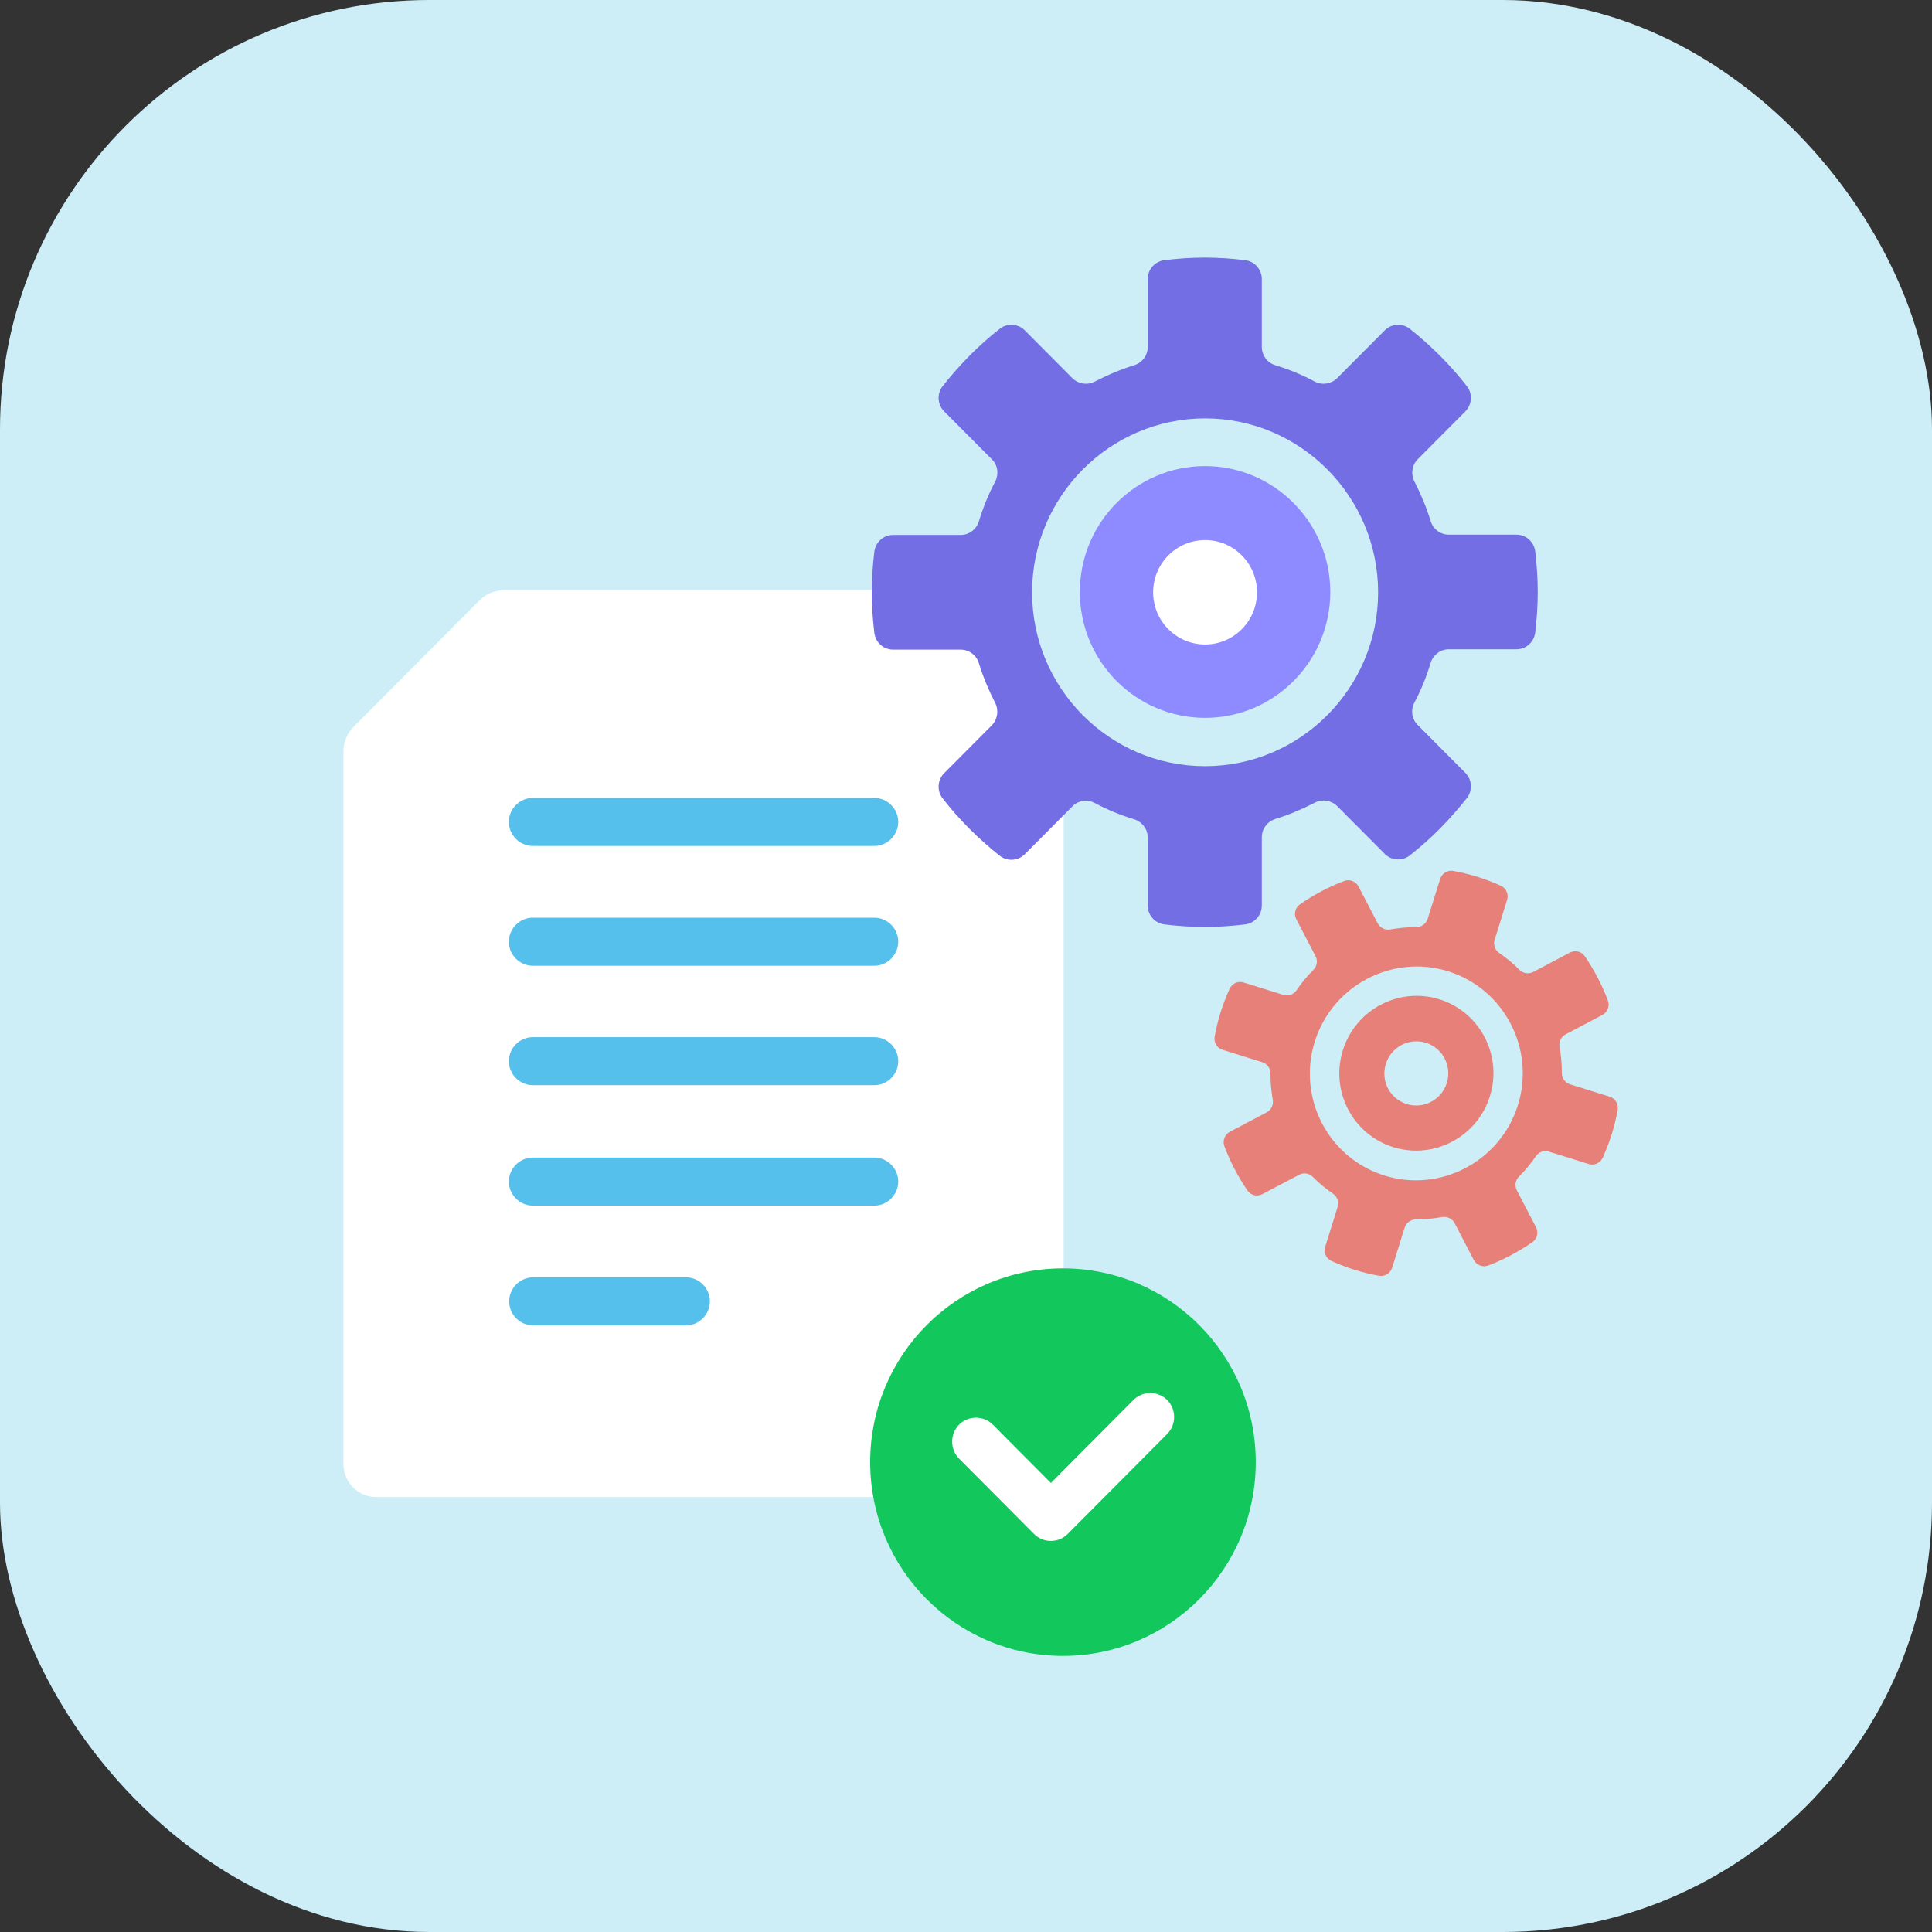 <?xml version="1.0" encoding="UTF-8"?> <svg xmlns="http://www.w3.org/2000/svg" width="45" height="45" viewBox="0 0 45 45" fill="none"><rect x="0" y="0" width="45" height="45" fill="#333333" stroke="none"/> <rect width="45" height="45" rx="10" fill="#CDEEF7"></rect> <path d="M20.343 34.056C20.343 31.609 22.324 29.618 24.759 29.618C24.766 29.618 24.766 29.618 24.773 29.618V18.875L23.816 19.838C23.749 19.905 23.653 19.95 23.556 19.95C23.475 19.95 23.4 19.92 23.334 19.875C22.844 19.487 22.398 19.04 22.012 18.547C21.901 18.406 21.916 18.197 22.042 18.062L23.155 16.943C23.319 16.779 23.348 16.541 23.244 16.332C23.096 16.041 22.962 15.735 22.866 15.422C22.799 15.205 22.599 15.056 22.376 15.056H20.803C20.617 15.056 20.461 14.922 20.439 14.735C20.402 14.422 20.38 14.109 20.38 13.795C20.38 13.78 20.38 13.766 20.38 13.751H11.718C11.518 13.751 11.318 13.833 11.177 13.975L8.223 16.943C8.082 17.085 8 17.287 8 17.488V34.101C8 34.526 8.341 34.869 8.764 34.869H20.424C20.372 34.601 20.343 34.332 20.343 34.056Z" fill="white"></path> <path d="M20.365 19.704H12.409C12.104 19.704 11.852 19.45 11.852 19.144C11.852 18.838 12.104 18.585 12.409 18.585H20.365C20.669 18.585 20.922 18.838 20.922 19.144C20.922 19.45 20.669 19.704 20.365 19.704Z" fill="#55C0EB"></path> <path d="M20.365 22.494H12.409C12.104 22.494 11.852 22.24 11.852 21.934C11.852 21.628 12.104 21.375 12.409 21.375H20.365C20.669 21.375 20.922 21.628 20.922 21.934C20.922 22.24 20.669 22.494 20.365 22.494Z" fill="#55C0EB"></path> <path d="M20.365 25.276H12.409C12.104 25.276 11.852 25.022 11.852 24.716C11.852 24.411 12.104 24.157 12.409 24.157H20.365C20.669 24.157 20.922 24.411 20.922 24.716C20.922 25.022 20.669 25.276 20.365 25.276Z" fill="#55C0EB"></path> <path d="M20.365 28.081H12.409C12.104 28.081 11.852 27.827 11.852 27.521C11.852 27.215 12.104 26.962 12.409 26.962H20.365C20.669 26.962 20.922 27.215 20.922 27.521C20.922 27.827 20.669 28.081 20.365 28.081Z" fill="#55C0EB"></path> <path d="M15.979 30.871H12.416C12.112 30.871 11.859 30.617 11.859 30.311C11.859 30.006 12.112 29.752 12.416 29.752H15.979C16.283 29.752 16.535 30.006 16.535 30.311C16.535 30.617 16.283 30.871 15.979 30.871Z" fill="#55C0EB"></path> <path d="M24.759 38.569C27.238 38.569 29.249 36.549 29.249 34.056C29.249 31.564 27.238 29.543 24.759 29.543C22.279 29.543 20.268 31.564 20.268 34.056C20.268 36.549 22.279 38.569 24.759 38.569Z" fill="#12C75C"></path> <path d="M24.477 35.891C24.335 35.891 24.195 35.839 24.083 35.727L22.339 33.974C22.124 33.758 22.124 33.4 22.339 33.183C22.554 32.967 22.91 32.967 23.126 33.183L24.477 34.541L26.399 32.609C26.614 32.393 26.97 32.393 27.186 32.609C27.401 32.825 27.401 33.183 27.186 33.4L24.87 35.727C24.759 35.839 24.618 35.891 24.477 35.891Z" fill="white"></path> <path d="M33.019 10.7L34.132 9.581C34.288 9.424 34.303 9.17 34.169 8.999C33.783 8.499 33.331 8.051 32.834 7.656C32.663 7.522 32.41 7.537 32.255 7.693L31.141 8.812C31 8.947 30.793 8.976 30.622 8.887C30.332 8.73 30.021 8.603 29.701 8.506C29.516 8.447 29.39 8.275 29.39 8.081V6.5C29.39 6.276 29.227 6.09 29.004 6.06C28.692 6.022 28.38 6 28.061 6C27.742 6 27.43 6.022 27.119 6.06C26.896 6.09 26.733 6.276 26.733 6.5V8.081C26.733 8.275 26.607 8.447 26.421 8.506C26.102 8.603 25.79 8.738 25.501 8.887C25.33 8.976 25.122 8.947 24.981 8.812L23.868 7.693C23.712 7.537 23.46 7.522 23.289 7.656C22.792 8.044 22.346 8.499 21.953 8.999C21.82 9.17 21.834 9.424 21.99 9.581L23.104 10.7C23.244 10.834 23.267 11.05 23.178 11.222C23.022 11.513 22.896 11.826 22.799 12.147C22.74 12.333 22.569 12.46 22.376 12.46H20.803C20.58 12.46 20.395 12.624 20.365 12.848C20.328 13.161 20.305 13.475 20.305 13.795C20.305 14.116 20.328 14.43 20.365 14.743C20.395 14.967 20.58 15.131 20.803 15.131H22.376C22.569 15.131 22.74 15.258 22.799 15.444C22.896 15.765 23.029 16.078 23.178 16.369C23.267 16.541 23.237 16.75 23.104 16.891L21.99 18.01C21.834 18.167 21.82 18.421 21.953 18.592C22.339 19.092 22.792 19.54 23.289 19.935C23.46 20.069 23.712 20.054 23.868 19.898L24.981 18.779C25.122 18.637 25.33 18.614 25.501 18.704C25.79 18.861 26.102 18.987 26.421 19.084C26.607 19.144 26.733 19.316 26.733 19.51V21.091C26.733 21.315 26.896 21.501 27.119 21.531C27.43 21.569 27.742 21.591 28.061 21.591C28.38 21.591 28.692 21.569 29.004 21.531C29.227 21.501 29.39 21.315 29.39 21.091V19.502C29.39 19.308 29.516 19.137 29.701 19.077C30.021 18.98 30.332 18.846 30.622 18.697C30.793 18.607 31 18.637 31.141 18.771L32.255 19.89C32.41 20.047 32.663 20.062 32.834 19.927C33.331 19.54 33.776 19.084 34.169 18.585C34.303 18.413 34.288 18.159 34.132 18.003L33.019 16.884C32.878 16.742 32.856 16.533 32.945 16.362C33.101 16.071 33.227 15.757 33.323 15.437C33.383 15.25 33.553 15.123 33.746 15.123H35.32C35.542 15.123 35.728 14.959 35.758 14.735C35.795 14.422 35.817 14.109 35.817 13.788C35.817 13.467 35.795 13.154 35.758 12.841C35.728 12.617 35.542 12.453 35.32 12.453H33.746C33.553 12.453 33.383 12.326 33.323 12.139C33.227 11.819 33.093 11.505 32.945 11.214C32.856 11.043 32.886 10.834 33.019 10.7Z" fill="#736EE4"></path> <path d="M28.069 17.287C29.987 17.287 31.542 15.723 31.542 13.795C31.542 11.867 29.987 10.304 28.069 10.304C26.15 10.304 24.595 11.867 24.595 13.795C24.595 15.723 26.15 17.287 28.069 17.287Z" fill="#8E8AFF"></path> <path d="M28.069 17.846C25.842 17.846 24.039 16.026 24.039 13.796C24.039 11.565 25.849 9.745 28.069 9.745C30.288 9.745 32.099 11.565 32.099 13.796C32.099 16.026 30.288 17.846 28.069 17.846ZM28.069 10.856C26.458 10.856 25.152 12.169 25.152 13.788C25.152 15.407 26.458 16.72 28.069 16.72C29.679 16.72 30.985 15.407 30.985 13.788C30.985 12.169 29.672 10.856 28.069 10.856Z" fill="#CDEEF6"></path> <path d="M28.069 15.011C28.737 15.011 29.278 14.467 29.278 13.795C29.278 13.124 28.737 12.579 28.069 12.579C27.401 12.579 26.859 13.124 26.859 13.795C26.859 14.467 27.401 15.011 28.069 15.011Z" fill="white"></path> <path d="M36.464 24.093L37.323 23.64C37.443 23.577 37.498 23.43 37.451 23.305C37.316 22.941 37.133 22.595 36.913 22.272C36.838 22.162 36.687 22.124 36.567 22.187L35.708 22.64C35.6 22.693 35.473 22.672 35.389 22.588C35.248 22.443 35.088 22.312 34.918 22.196C34.82 22.127 34.778 22.003 34.813 21.889L35.103 20.961C35.145 20.829 35.083 20.69 34.958 20.631C34.782 20.552 34.603 20.482 34.415 20.424C34.228 20.365 34.041 20.321 33.851 20.285C33.715 20.262 33.585 20.342 33.544 20.473L33.253 21.402C33.218 21.515 33.112 21.593 32.992 21.594C32.787 21.593 32.579 21.614 32.382 21.649C32.265 21.67 32.149 21.614 32.091 21.509L31.642 20.648C31.58 20.527 31.434 20.472 31.309 20.52C30.946 20.656 30.601 20.842 30.279 21.063C30.169 21.139 30.131 21.291 30.194 21.412L30.642 22.273C30.7 22.378 30.673 22.509 30.59 22.593C30.445 22.735 30.313 22.896 30.198 23.067C30.128 23.165 30.005 23.209 29.892 23.173L28.968 22.884C28.837 22.843 28.698 22.906 28.64 23.032C28.56 23.209 28.49 23.389 28.431 23.577C28.372 23.765 28.327 23.953 28.292 24.144C28.268 24.281 28.347 24.412 28.478 24.452L29.401 24.741C29.515 24.776 29.592 24.882 29.592 25.003C29.59 25.209 29.611 25.417 29.645 25.615C29.666 25.732 29.61 25.85 29.505 25.908L28.646 26.361C28.526 26.424 28.471 26.57 28.518 26.696C28.653 27.06 28.836 27.406 29.056 27.729C29.131 27.84 29.282 27.877 29.402 27.814L30.262 27.361C30.37 27.304 30.496 27.329 30.58 27.413C30.721 27.558 30.881 27.689 31.051 27.805C31.149 27.874 31.191 27.998 31.156 28.112L30.866 29.04C30.824 29.172 30.886 29.311 31.011 29.369C31.188 29.449 31.366 29.519 31.554 29.578C31.741 29.636 31.928 29.68 32.118 29.715C32.254 29.739 32.385 29.659 32.426 29.528L32.717 28.595C32.753 28.481 32.858 28.404 32.978 28.402C33.183 28.404 33.391 28.383 33.588 28.348C33.705 28.327 33.822 28.383 33.88 28.487L34.328 29.349C34.391 29.469 34.536 29.524 34.661 29.477C35.024 29.34 35.369 29.155 35.692 28.933C35.802 28.857 35.84 28.706 35.777 28.585L35.329 27.724C35.272 27.615 35.297 27.488 35.381 27.404C35.526 27.261 35.657 27.101 35.773 26.93C35.842 26.831 35.965 26.788 36.079 26.824L37.003 27.112C37.133 27.153 37.272 27.091 37.331 26.965C37.41 26.788 37.481 26.608 37.54 26.42C37.599 26.231 37.643 26.043 37.679 25.852C37.702 25.716 37.623 25.585 37.493 25.544L36.569 25.256C36.456 25.22 36.379 25.114 36.378 24.994C36.38 24.788 36.359 24.579 36.326 24.381C36.305 24.264 36.361 24.147 36.464 24.093Z" fill="#E68078"></path> <path d="M32.348 27.052C33.474 27.404 34.674 26.771 35.028 25.639C35.382 24.507 34.756 23.304 33.63 22.952C32.503 22.6 31.303 23.232 30.95 24.364C30.596 25.496 31.222 26.7 32.348 27.052Z" fill="#E68078"></path> <path d="M32.245 27.38C30.938 26.971 30.213 25.572 30.623 24.262C31.032 22.953 32.429 22.216 33.732 22.624C35.035 23.031 35.764 24.432 35.355 25.741C34.946 27.051 33.548 27.788 32.245 27.38ZM33.528 23.276C32.583 22.981 31.575 23.512 31.278 24.462C30.981 25.413 31.507 26.423 32.452 26.719C33.398 27.014 34.406 26.483 34.703 25.533C35 24.582 34.47 23.57 33.528 23.276Z" fill="#CDEEF6"></path> <path d="M32.766 25.716C33.158 25.838 33.576 25.618 33.699 25.224C33.822 24.83 33.604 24.41 33.212 24.288C32.82 24.165 32.402 24.386 32.279 24.78C32.155 25.174 32.373 25.593 32.766 25.716Z" fill="#CDEEF6"></path> </svg> 